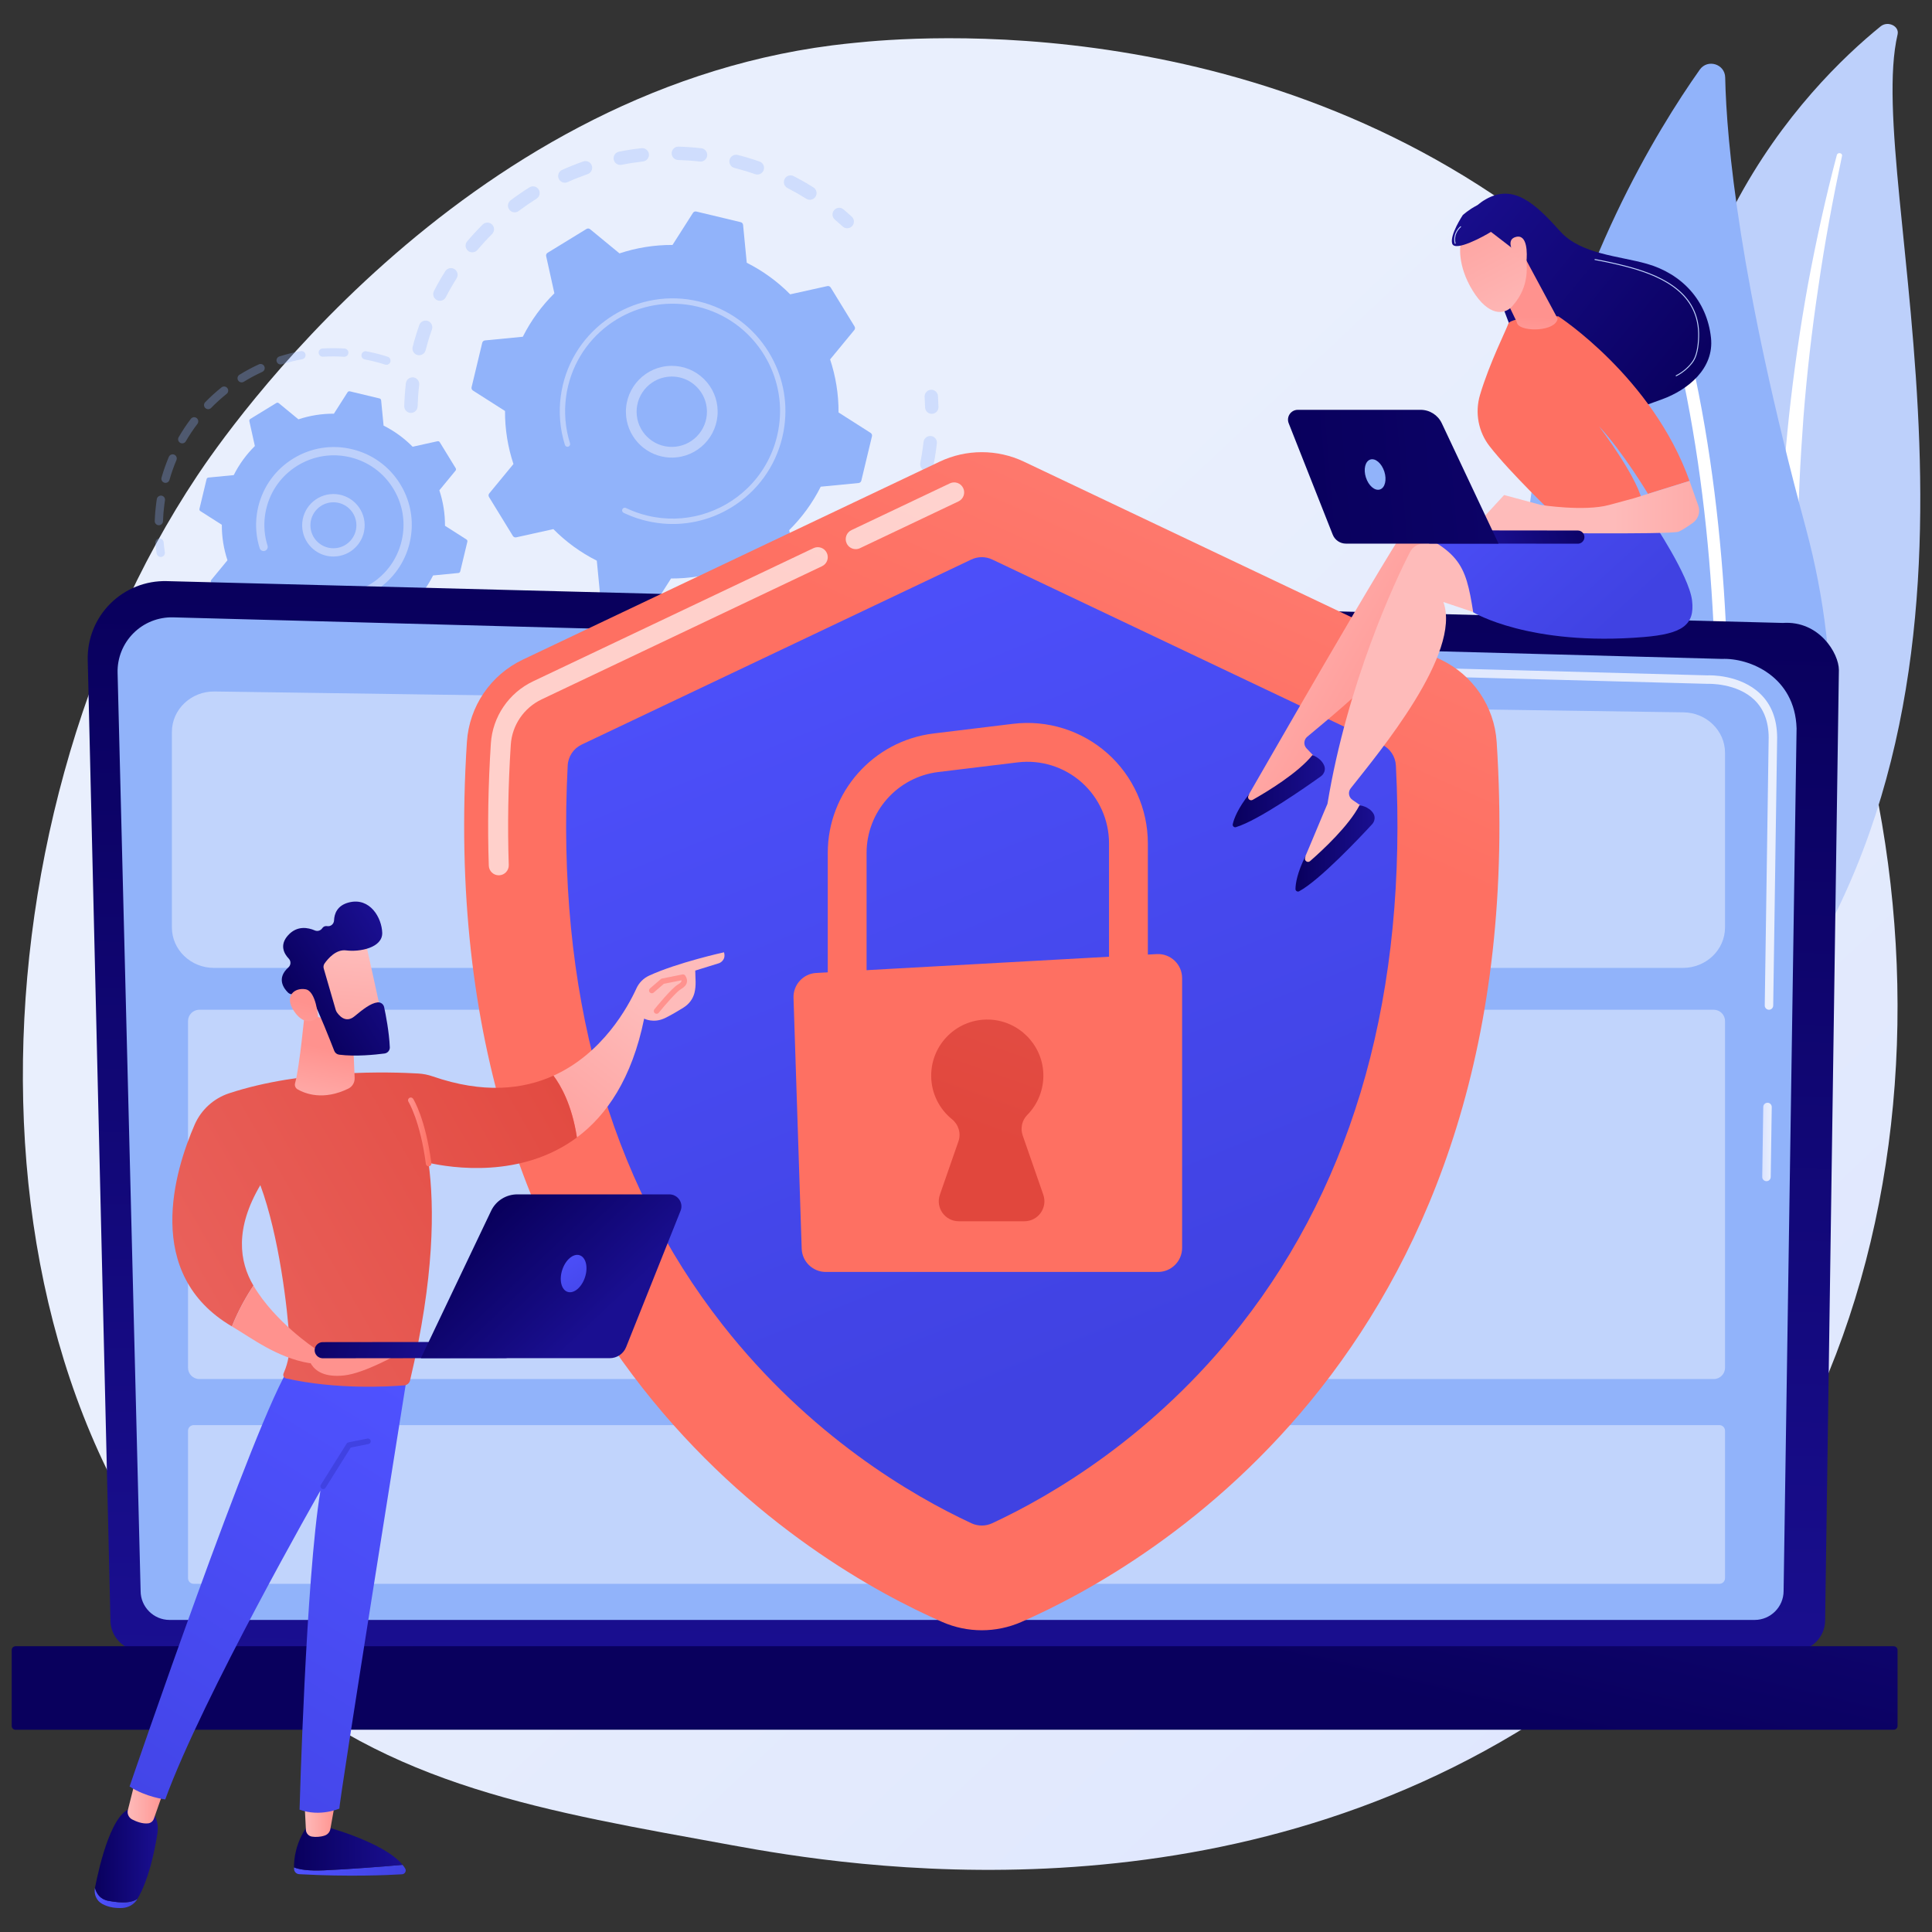 <svg xmlns="http://www.w3.org/2000/svg" xmlns:xlink="http://www.w3.org/1999/xlink" id="Layer_1" data-name="Layer 1" viewBox="0 0 3710 3710"><rect x="0" y="0" width="3710" height="3710" fill="#333333" stroke="none"/><defs><style> .cls-1 { fill: url(#linear-gradient-15); } .cls-2 { fill: url(#linear-gradient-13); } .cls-3 { fill: url(#linear-gradient-28); } .cls-4 { fill: url(#linear-gradient-42); } .cls-5 { fill: url(#linear-gradient-2); } .cls-6 { fill: url(#linear-gradient-43); } .cls-7 { fill: url(#linear-gradient-25); } .cls-8 { fill: url(#linear-gradient-10); } .cls-9 { fill: url(#linear-gradient-12); } .cls-10 { fill: url(#linear-gradient-40); } .cls-11 { fill: url(#linear-gradient-27); } .cls-12 { fill: url(#linear-gradient-37); } .cls-13, .cls-14, .cls-15 { fill: #fff; } .cls-16 { fill: url(#linear-gradient-39); } .cls-17 { fill: url(#linear-gradient-26); } .cls-18 { fill: url(#linear-gradient-4); } .cls-19 { fill: url(#linear-gradient-35); } .cls-20 { fill: url(#linear-gradient-30); } .cls-21 { fill: url(#linear-gradient-44); } .cls-22 { fill: url(#linear-gradient-3); } .cls-23 { fill: url(#linear-gradient-34); } .cls-24 { fill: url(#linear-gradient-5); } .cls-25 { fill: url(#linear-gradient-38); } .cls-26 { fill: url(#linear-gradient-22); } .cls-27 { fill: url(#linear-gradient-24); } .cls-28 { fill: url(#linear-gradient-33); } .cls-29 { fill: url(#linear-gradient-8); } .cls-30 { fill: url(#linear-gradient-14); } .cls-31 { fill: url(#linear-gradient-29); } .cls-32 { fill: url(#linear-gradient-20); } .cls-33 { fill: url(#linear-gradient-17); } .cls-34 { fill: url(#linear-gradient-7); } .cls-35 { fill: url(#linear-gradient-9); } .cls-36 { opacity: .3; } .cls-37 { fill: url(#linear-gradient-11); } .cls-38 { fill: url(#linear-gradient-19); } .cls-14 { opacity: .44; } .cls-14, .cls-15 { isolation: isolate; } .cls-39 { fill: url(#linear-gradient-6); } .cls-40 { fill: #91b3fa; } .cls-41 { fill: url(#linear-gradient-36); } .cls-42 { fill: url(#linear-gradient-21); } .cls-43 { fill: url(#linear-gradient-45); } .cls-15 { opacity: .67; } .cls-44 { fill: url(#linear-gradient-32); } .cls-45 { fill: url(#linear-gradient-41); } .cls-46 { fill: url(#linear-gradient-16); } .cls-47 { fill: #bdd0fb; } .cls-48 { fill: url(#linear-gradient); } .cls-49 { fill: url(#linear-gradient-23); } .cls-50 { fill: url(#linear-gradient-31); } .cls-51 { fill: url(#linear-gradient-18); } </style><linearGradient id="linear-gradient" x1="3954.18" y1="-473.36" x2="1438.41" y2="2204.71" gradientTransform="translate(0 3710) scale(1 -1)" gradientUnits="userSpaceOnUse"><stop offset="0" stop-color="#dae3fe"></stop><stop offset="1" stop-color="#e9effd"></stop></linearGradient><linearGradient id="linear-gradient-2" x1="1858.51" y1="2535.55" x2="1813.73" y2="466.85" gradientTransform="translate(0 3710) scale(1 -1)" gradientUnits="userSpaceOnUse"><stop offset="0" stop-color="#09005d"></stop><stop offset="1" stop-color="#1a0f91"></stop></linearGradient><linearGradient id="linear-gradient-3" x1="3383.99" y1="1517.09" x2="3402.24" y2="1517.09" gradientTransform="translate(0 3710) scale(1 -1)" gradientUnits="userSpaceOnUse"><stop offset="0" stop-color="#dae3fe"></stop><stop offset="1" stop-color="#e9effd"></stop></linearGradient><linearGradient id="linear-gradient-4" x1="2320.31" y1="2104.8" x2="3412.66" y2="2104.8" gradientTransform="translate(0 3710) scale(1 -1)" gradientUnits="userSpaceOnUse"><stop offset="0" stop-color="#dae3fe"></stop><stop offset="1" stop-color="#e9effd"></stop></linearGradient><linearGradient id="linear-gradient-5" x1="1876.53" y1="648.51" x2="2147.2" y2="1771.8" gradientTransform="translate(0 3710) scale(1 -1)" gradientUnits="userSpaceOnUse"><stop offset="0" stop-color="#09005d"></stop><stop offset="1" stop-color="#1a0f91"></stop></linearGradient><linearGradient id="linear-gradient-6" x1="2708.01" y1="3840.25" x2="2042.56" y2="2352.78" gradientTransform="translate(0 3710) scale(1 -1)" gradientUnits="userSpaceOnUse"><stop offset="0" stop-color="#ff928e"></stop><stop offset="1" stop-color="#fe7062"></stop></linearGradient><linearGradient id="linear-gradient-7" x1="1536.33" y1="2860.96" x2="2236.52" y2="1142.31" gradientTransform="translate(0 3710) scale(1 -1)" gradientUnits="userSpaceOnUse"><stop offset="0" stop-color="#4f52ff"></stop><stop offset="1" stop-color="#4042e2"></stop></linearGradient><linearGradient id="linear-gradient-8" x1="2506.59" y1="4457.51" x2="2356.56" y2="3844.34" gradientTransform="translate(0 3710) scale(1 -1)" gradientUnits="userSpaceOnUse"><stop offset="0" stop-color="#ff928e"></stop><stop offset="1" stop-color="#fe7062"></stop></linearGradient><linearGradient id="linear-gradient-9" x1="2601.48" y1="4434.29" x2="2451.45" y2="3821.13" gradientTransform="translate(0 3710) scale(1 -1)" gradientUnits="userSpaceOnUse"><stop offset="0" stop-color="#ff928e"></stop><stop offset="1" stop-color="#fe7062"></stop></linearGradient><linearGradient id="linear-gradient-10" x1="1895.16" y1="1525.02" x2="2299.59" y2="2666.55" gradientTransform="translate(0 3710) scale(1 -1)" gradientUnits="userSpaceOnUse"><stop offset="0" stop-color="#e1473d"></stop><stop offset="1" stop-color="#e9605a"></stop></linearGradient><linearGradient id="linear-gradient-11" x1="20794.49" y1="2592.09" x2="20356.7" y2="2342.21" gradientTransform="translate(23126.28 3710) rotate(-180)" gradientUnits="userSpaceOnUse"><stop offset="0" stop-color="#febbba"></stop><stop offset="1" stop-color="#ff928e"></stop></linearGradient><linearGradient id="linear-gradient-12" x1="2367.15" y1="2190.69" x2="2544.08" y2="2190.69" gradientTransform="translate(0 3710) scale(1 -1)" gradientUnits="userSpaceOnUse"><stop offset="0" stop-color="#09005d"></stop><stop offset="1" stop-color="#1a0f91"></stop></linearGradient><linearGradient id="linear-gradient-13" x1="20752.13" y1="2529.77" x2="22250.01" y2="3467.46" gradientTransform="translate(23126.28 3710) rotate(-180)" gradientUnits="userSpaceOnUse"><stop offset="0" stop-color="#febbba"></stop><stop offset="1" stop-color="#ff928e"></stop></linearGradient><linearGradient id="linear-gradient-14" x1="2487.69" y1="2080.84" x2="2639.66" y2="2080.84" gradientTransform="translate(0 3710) scale(1 -1)" gradientUnits="userSpaceOnUse"><stop offset="0" stop-color="#09005d"></stop><stop offset="1" stop-color="#1a0f91"></stop></linearGradient><linearGradient id="linear-gradient-15" x1="12552.72" y1="2905.84" x2="12192.66" y2="2511.25" gradientTransform="translate(15294.58 3710) rotate(-180)" gradientUnits="userSpaceOnUse"><stop offset="0" stop-color="#4f52ff"></stop><stop offset="1" stop-color="#4042e2"></stop></linearGradient><linearGradient id="linear-gradient-16" x1="2701.94" y1="2924.57" x2="2199.66" y2="3335.52" gradientTransform="translate(548.71 3710) scale(1 -1)" gradientUnits="userSpaceOnUse"><stop offset="0" stop-color="#09005d"></stop><stop offset="1" stop-color="#1a0f91"></stop></linearGradient><linearGradient id="linear-gradient-17" x1="3726.55" y1="3488.57" x2="3361.26" y2="3181.98" gradientTransform="translate(0 3710) scale(1 -1)" gradientUnits="userSpaceOnUse"><stop offset="0" stop-color="#ff928e"></stop><stop offset="1" stop-color="#fe7062"></stop></linearGradient><linearGradient id="linear-gradient-18" x1="-9001.26" y1="2736.12" x2="-8565.17" y2="2736.12" gradientTransform="translate(12099.82 3710) scale(1 -1)" gradientUnits="userSpaceOnUse"><stop offset="0" stop-color="#febbba"></stop><stop offset="1" stop-color="#ff928e"></stop></linearGradient><linearGradient id="linear-gradient-19" x1="-10766.71" y1="3919.79" x2="-10745.39" y2="4075.74" gradientTransform="translate(13940.83 3903.07) rotate(-4.11) scale(1 -1)" gradientUnits="userSpaceOnUse"><stop offset="0" stop-color="#febbba"></stop><stop offset="1" stop-color="#ff928e"></stop></linearGradient><linearGradient id="linear-gradient-20" x1="-7042.1" y1="8558.62" x2="-6841.37" y2="8915.84" gradientTransform="translate(13950.75 -596.74) rotate(-56.92) scale(1 -1)" gradientUnits="userSpaceOnUse"><stop offset="0" stop-color="#febbba"></stop><stop offset="1" stop-color="#ff928e"></stop></linearGradient><linearGradient id="linear-gradient-21" x1="2710.45" y1="2934.97" x2="2208.17" y2="3345.92" gradientTransform="translate(548.71 3710) scale(1 -1)" gradientUnits="userSpaceOnUse"><stop offset="0" stop-color="#09005d"></stop><stop offset="1" stop-color="#1a0f91"></stop></linearGradient><linearGradient id="linear-gradient-22" x1="-6994.77" y1="8527.55" x2="-6794.05" y2="8884.77" gradientTransform="translate(13950.75 -596.74) rotate(-56.92) scale(1 -1)" gradientUnits="userSpaceOnUse"><stop offset="0" stop-color="#febbba"></stop><stop offset="1" stop-color="#ff928e"></stop></linearGradient><linearGradient id="linear-gradient-23" x1="-8952.63" y1="3194.31" x2="-9180.76" y2="3131.78" gradientTransform="translate(12178.24 3717.05) rotate(-2.83) scale(1 -1)" gradientUnits="userSpaceOnUse"><stop offset="0" stop-color="#09005d"></stop><stop offset="1" stop-color="#1a0f91"></stop></linearGradient><linearGradient id="linear-gradient-24" x1="1937.75" y1="2777.88" x2="3989.58" y2="2950.51" gradientTransform="translate(548.71 3710) scale(1 -1)" gradientUnits="userSpaceOnUse"><stop offset="0" stop-color="#09005d"></stop><stop offset="1" stop-color="#1a0f91"></stop></linearGradient><linearGradient id="linear-gradient-25" x1="-4523.6" y1="118.58" x2="-4309.1" y2="118.58" gradientTransform="translate(5088.22 3710) scale(1 -1)" gradientUnits="userSpaceOnUse"><stop offset="0" stop-color="#4f52ff"></stop><stop offset="1" stop-color="#4042e2"></stop></linearGradient><linearGradient id="linear-gradient-26" x1="-4523.61" y1="160.62" x2="-4315.16" y2="160.62" gradientTransform="translate(5088.22 3710) scale(1 -1)" gradientUnits="userSpaceOnUse"><stop offset="0" stop-color="#09005d"></stop><stop offset="1" stop-color="#1a0f91"></stop></linearGradient><linearGradient id="linear-gradient-27" x1="-4503.8" y1="219.31" x2="-4443.37" y2="219.31" gradientTransform="translate(5088.22 3710) scale(1 -1)" gradientUnits="userSpaceOnUse"><stop offset="0" stop-color="#febbba"></stop><stop offset="1" stop-color="#ff928e"></stop></linearGradient><linearGradient id="linear-gradient-28" x1="-4906.45" y1="65.39" x2="-4824.25" y2="65.39" gradientTransform="translate(5088.22 3710) scale(1 -1)" gradientUnits="userSpaceOnUse"><stop offset="0" stop-color="#4f52ff"></stop><stop offset="1" stop-color="#4042e2"></stop></linearGradient><linearGradient id="linear-gradient-29" x1="-4905.85" y1="147.19" x2="-4785.2" y2="147.19" gradientTransform="translate(5088.22 3710) scale(1 -1)" gradientUnits="userSpaceOnUse"><stop offset="0" stop-color="#09005d"></stop><stop offset="1" stop-color="#1a0f91"></stop></linearGradient><linearGradient id="linear-gradient-30" x1="-4843.13" y1="250.81" x2="-4770.93" y2="250.81" gradientTransform="translate(5088.22 3710) scale(1 -1)" gradientUnits="userSpaceOnUse"><stop offset="0" stop-color="#febbba"></stop><stop offset="1" stop-color="#ff928e"></stop></linearGradient><linearGradient id="linear-gradient-31" x1="-4259.08" y1="1030.02" x2="-4875.57" y2="20.16" gradientTransform="translate(5088.22 3710) scale(1 -1)" gradientUnits="userSpaceOnUse"><stop offset="0" stop-color="#4f52ff"></stop><stop offset="1" stop-color="#4042e2"></stop></linearGradient><linearGradient id="linear-gradient-32" x1="1231.67" y1="1555.63" x2="846.81" y2="1118.58" gradientTransform="translate(0 3710) scale(1 -1)" gradientUnits="userSpaceOnUse"><stop offset="0" stop-color="#4f52ff"></stop><stop offset="1" stop-color="#4042e2"></stop></linearGradient><linearGradient id="linear-gradient-33" x1="-3849.96" y1="1771.78" x2="-4135.94" y2="1399.72" gradientTransform="translate(5088.22 3710) scale(1 -1)" gradientUnits="userSpaceOnUse"><stop offset="0" stop-color="#febbba"></stop><stop offset="1" stop-color="#ff928e"></stop></linearGradient><linearGradient id="linear-gradient-34" x1="1216.23" y1="1680.07" x2="398.64" y2="1210.39" gradientTransform="translate(0 3710) scale(1 -1)" gradientUnits="userSpaceOnUse"><stop offset="0" stop-color="#e1473d"></stop><stop offset="1" stop-color="#e9605a"></stop></linearGradient><linearGradient id="linear-gradient-35" x1="783.56" y1="1536.4" x2="828.47" y2="1536.4" gradientTransform="translate(0 3710) scale(1 -1)" gradientUnits="userSpaceOnUse"><stop offset="0" stop-color="#ff928e"></stop><stop offset="1" stop-color="#fe7062"></stop></linearGradient><linearGradient id="linear-gradient-36" x1="-4487.4" y1="1531.31" x2="-4456.12" y2="1695.57" gradientTransform="translate(5088.22 3710) scale(1 -1)" gradientUnits="userSpaceOnUse"><stop offset="0" stop-color="#febbba"></stop><stop offset="1" stop-color="#ff928e"></stop></linearGradient><linearGradient id="linear-gradient-37" x1="1909.63" y1="2578.69" x2="1509.53" y2="2091.62" gradientTransform="translate(0 3710) scale(1 -1)" gradientUnits="userSpaceOnUse"><stop offset="0" stop-color="#febbba"></stop><stop offset="1" stop-color="#ff928e"></stop></linearGradient><linearGradient id="linear-gradient-38" x1="-4354.11" y1="1353.11" x2="-4456.54" y2="1199.46" gradientTransform="translate(5088.22 3710) scale(1 -1)" gradientUnits="userSpaceOnUse"><stop offset="0" stop-color="#febbba"></stop><stop offset="1" stop-color="#ff928e"></stop></linearGradient><linearGradient id="linear-gradient-39" x1="3716.57" y1="1328.29" x2="3616.2" y2="1177.73" gradientTransform="translate(4246.33 3710) rotate(-180)" gradientUnits="userSpaceOnUse"><stop offset="0" stop-color="#febbba"></stop><stop offset="1" stop-color="#ff928e"></stop></linearGradient><linearGradient id="linear-gradient-40" x1="4710.97" y1="970.13" x2="4428.71" y2="892.77" gradientTransform="translate(5217.06 3717.05) rotate(-177.17)" gradientUnits="userSpaceOnUse"><stop offset="0" stop-color="#09005d"></stop><stop offset="1" stop-color="#1a0f91"></stop></linearGradient><linearGradient id="linear-gradient-41" x1="4353.04" y1="1374.75" x2="4153.94" y2="1164.32" gradientTransform="translate(5295.48 3710) rotate(-180)" gradientUnits="userSpaceOnUse"><stop offset="0" stop-color="#09005d"></stop><stop offset="1" stop-color="#1a0f91"></stop></linearGradient><linearGradient id="linear-gradient-42" x1="4232.31" y1="1322.16" x2="4142.31" y2="1186.63" gradientTransform="translate(5295.48 3710) rotate(-180)" gradientUnits="userSpaceOnUse"><stop offset="0" stop-color="#4f52ff"></stop><stop offset="1" stop-color="#4042e2"></stop></linearGradient><linearGradient id="linear-gradient-43" x1="2613.7" y1="2160.97" x2="2425.2" y2="1911.6" gradientTransform="translate(-404.82 5039.86) rotate(-31.95) scale(1 -1)" gradientUnits="userSpaceOnUse"><stop offset="0" stop-color="#febbba"></stop><stop offset="1" stop-color="#ff928e"></stop></linearGradient><linearGradient id="linear-gradient-44" x1="2469.74" y1="2100.82" x2="2694.91" y2="2100.82" gradientTransform="translate(-404.82 5039.86) rotate(-31.95) scale(1 -1)" gradientUnits="userSpaceOnUse"><stop offset="0" stop-color="#09005d"></stop><stop offset="1" stop-color="#1a0f91"></stop></linearGradient><linearGradient id="linear-gradient-45" x1="2337.62" y1="1963.49" x2="2488.81" y2="2118.61" gradientTransform="translate(-404.82 5039.86) rotate(-31.95) scale(1 -1)" gradientUnits="userSpaceOnUse"><stop offset="0" stop-color="#febbba"></stop><stop offset="1" stop-color="#ff928e"></stop></linearGradient></defs><g id="Illustration"><g><path class="cls-48" d="M3210.72,3098.38c-93.7,94.98-177.55,150.81-241.74,192.95-626.06,411.06-1341.71,292.58-1562.97,252.09-356.98-65.33-658.32-111.42-917.22-341.43C-99.51,2679.33-70.9,1589.03,378.64,913.64c53.3-80.08,502.16-734.34,1219.36-826.53,17.54-2.25,30.63-3.54,42.09-4.73,110.95-11.55,798.48-72.52,1359.09,389.34,80.25,66.11,209.39,185.36,329.15,367.23,437.89,665.01,439.28,1694.97-117.61,2259.43Z"></path><g><path class="cls-47" d="M3643.92,66.11c3.76-16.03-18.78-26.68-32.58-15.48-140.18,113.67-476.98,454.06-393.04,1048.91,105.31,746.33-74.73,1018.66-298.84,1184.78,0,0,307.78-78.12,501.42-354.45,475.43-678.47,156.11-1578.81,223.05-1863.75Z"></path><path class="cls-13" d="M3537.25,299.22c-17.54,83.08-33.17,166.42-45.24,250.14-12.59,83.64-22.23,167.58-28.83,251.65-6.23,84.09-10.62,168.27-10.87,252.48-.69,84.21,2.81,168.35,6.67,252.81,3.31,84.44,7.2,169.48,1.02,255.13-6.08,85.47-24.07,171.69-59.77,252.52-8.93,20.14-18.31,40.23-28.97,59.63-10.25,19.58-21.51,38.78-33.16,57.79-23.52,37.94-50.01,74.59-79.52,109.38-59.23,69.46-130.67,131.08-209.37,183.23-8.28,5.49-20.15,4.14-26.51-3.01-6.24-7.02-4.85-17.03,3.05-22.59l.06-.04c18.72-13.15,37.25-26.47,55.03-40.46,9.02-6.87,17.67-14.08,26.47-21.14,8.48-7.34,17.29-14.4,25.5-21.96,33.42-29.74,64.38-61.48,92.46-95.03,56.5-66.79,101.72-141.23,135.99-218.39,16.63-38.76,29.93-78.51,39.64-119.01,9.67-40.51,15.76-81.72,19.12-123.26,6.74-83.13,3.7-167.33,1.09-251.79-2.48-84.47-4.3-169.38-2.07-254.21.98-42.41,2.85-84.81,5.59-127.15,1.23-21.18,2.93-42.33,4.6-63.48,1.9-21.14,3.93-42.27,6.16-63.37,9.1-84.42,21.18-168.57,36.32-252.26,15.6-83.63,33.77-166.88,55.63-249.38.63-2.36,3.34-3.83,6.07-3.29,2.65.52,4.34,2.77,3.86,5.06Z"></path></g><g><path class="cls-40" d="M3206.18,2116.93c16.08,25.85,53.34,26.88,71.14,2.19,98.25-136.26,341.18-546.63,190.04-1106.5-127.63-472.78-151.91-741.27-154.49-863.92-.55-25.93-33.88-36.1-48.85-14.91-165.1,233.78-640.5,1046.39-57.85,1983.14Z"></path><path class="cls-13" d="M3246.55,2108.61c.7.28,1.44.49,2.21.63,6.45,1.2,12.66-3.06,13.86-9.51,1.36-7.32,134.48-739.22-13.29-1404.61-1.42-6.4-7.77-10.45-14.18-9.03-6.41,1.43-10.45,7.77-9.03,14.18,146.7,660.54,14.48,1387.83,13.13,1395.1-1.06,5.68,2.12,11.18,7.3,13.23Z"></path></g><g><g><g class="cls-36"><path class="cls-40" d="M787.36,792.79c-6.43-.87-11.3-6.48-11.1-13.11.44-14.5,1.51-29.2,3.19-43.69.82-7.05,7.19-12.1,14.24-11.28.08.01.17.02.25.03,6.92.94,11.84,7.24,11.03,14.2-1.6,13.76-2.61,27.73-3.03,41.5-.21,7.09-6.13,12.67-13.23,12.45-.46-.01-.91-.05-1.35-.11ZM803.18,682.01c-.5-.07-1-.16-1.5-.29-6.87-1.77-11-8.77-9.24-15.64,3.64-14.11,7.91-28.2,12.71-41.89,2.35-6.7,9.64-10.21,16.37-7.88,6.69,2.35,10.22,9.68,7.87,16.37-4.56,13.01-8.62,26.4-12.07,39.81-1.64,6.37-7.78,10.39-14.15,9.52ZM842.99,577.47c-1.42-.19-2.83-.63-4.17-1.32-6.3-3.26-8.77-11-5.52-17.31,6.67-12.92,13.99-25.71,21.75-38.02,3.79-6,11.72-7.79,17.72-4.01,6,3.78,7.8,11.72,4.01,17.72-7.37,11.69-14.32,23.83-20.65,36.1-2.56,4.96-7.91,7.55-13.14,6.84ZM905.2,484.44c-2.34-.32-4.62-1.28-6.56-2.92-5.42-4.58-6.09-12.69-1.51-18.1,9.4-11.11,19.39-21.94,29.7-32.2,5.03-5,13.16-4.98,18.17.04,5,5.03,4.98,13.16-.04,18.17-9.79,9.74-19.28,20.03-28.21,30.59-2.94,3.47-7.34,5-11.54,4.43ZM986.59,407.62c-3.28-.44-6.4-2.15-8.54-5.01-4.27-5.67-3.13-13.72,2.54-17.98,11.6-8.72,23.74-17.08,36.08-24.82,6.01-3.78,13.94-1.96,17.71,4.05,3.77,6.01,1.96,13.94-4.05,17.71-11.73,7.36-23.26,15.29-34.29,23.58-2.81,2.12-6.21,2.9-9.44,2.47ZM1082.94,350.72c-4.25-.58-8.12-3.27-10.01-7.47-2.9-6.47-.01-14.07,6.46-16.98,13.26-5.95,26.95-11.41,40.68-16.22,6.7-2.35,14.02,1.18,16.37,7.88,2.35,6.69-1.18,14.02-7.88,16.37-13.04,4.57-26.05,9.75-38.65,15.41-2.27,1.02-4.67,1.32-6.97,1.01ZM1553.47,383.5c-1.76-.24-3.5-.85-5.1-1.86-11.68-7.34-23.85-14.27-36.15-20.6-6.31-3.24-8.79-10.99-5.55-17.29,3.24-6.31,10.98-8.8,17.29-5.55,12.96,6.66,25.77,13.96,38.08,21.69,6.01,3.78,7.82,11.7,4.04,17.71-2.77,4.41-7.77,6.55-12.61,5.9ZM1189.43,316.61c-5.28-.71-9.77-4.69-10.87-10.21-1.39-6.96,3.12-13.72,10.07-15.12,14.26-2.86,28.81-5.13,43.26-6.75,7.05-.76,13.41,4.28,14.2,11.33.79,7.05-4.28,13.41-11.34,14.2-13.72,1.54-27.54,3.69-41.08,6.4-1.44.29-2.87.33-4.24.14ZM1452.61,335.04c-.84-.11-1.68-.31-2.51-.6-13.04-4.54-26.45-8.58-39.85-12.01-6.87-1.76-11.02-8.76-9.26-15.63,1.76-6.87,8.76-11.05,15.63-9.26,14.1,3.61,28.22,7.86,41.94,12.63,6.7,2.33,10.24,9.66,7.91,16.36-2.04,5.87-7.91,9.31-13.84,8.51ZM1300.87,307.14c-6.42-.87-11.29-6.46-11.1-13.09.2-7.09,6.11-12.68,13.2-12.48,14.52.41,29.22,1.45,43.68,3.1.09,0,.18.02.27.03,6.91.93,11.83,7.23,11.04,14.18-.8,7.05-7.17,12.11-14.22,11.31-13.74-1.57-27.7-2.55-41.49-2.94-.46-.01-.92-.05-1.38-.11Z"></path><path class="cls-40" d="M1625.18,438.2c-2.51-.34-4.94-1.42-6.95-3.26-4.88-4.48-9.94-8.92-15.03-13.23-5.42-4.58-6.1-12.68-1.52-18.1,4.58-5.42,12.69-6.11,18.1-1.52,5.36,4.52,10.67,9.2,15.81,13.91,5.23,4.79,5.58,12.92.79,18.15-2.96,3.22-7.17,4.59-11.2,4.05Z"></path></g><g class="cls-36"><path class="cls-40" d="M1787.55,794.56c-6.14-.83-10.95-6.02-11.11-12.41-.16-6.62-.46-13.35-.9-19.99-.47-7.08,4.9-13.2,11.97-13.66,7.11-.47,13.2,4.9,13.66,11.97.46,7,.78,14.08.95,21.05.17,7.09-5.44,12.98-12.53,13.16-.7.02-1.38-.03-2.05-.12Z"></path><path class="cls-40" d="M1220.89,1302.98c-5.86-.79-11.72-1.69-17.6-2.68-6.99-1.19-11.7-7.82-10.51-14.81,1.19-6.99,7.86-11.72,14.81-10.52,13.55,2.3,27.17,4.04,40.63,5.2,7.07.62,12.31,6.82,11.7,13.89-.61,7.07-6.83,12.31-13.89,11.71-8.33-.71-16.78-1.65-25.14-2.78ZM1137.37,1284.41c-.71-.1-1.43-.25-2.14-.48-13.67-4.28-27.32-9.2-40.56-14.6-6.57-2.68-9.72-10.18-7.04-16.74,2.68-6.57,10.2-9.73,16.75-7.04,12.57,5.13,25.53,9.8,38.53,13.87,6.77,2.12,10.54,9.33,8.41,16.09-1.9,6.06-7.88,9.71-13.96,8.89ZM1313.61,1306.84c-6-.81-10.77-5.8-11.09-12.06-.37-7.09,5.08-13.12,12.17-13.49,13.55-.7,27.26-1.99,40.74-3.84,7.03-.95,13.51,3.95,14.47,10.98.96,7.03-3.95,13.51-10.98,14.47-14.2,1.95-28.64,3.31-42.91,4.04-.81.04-1.62,0-2.4-.1ZM1036.53,1240.09c-1.62-.22-3.21-.75-4.71-1.62-12.39-7.18-24.62-14.98-36.35-23.17-5.81-4.06-7.24-12.07-3.17-17.88,4.06-5.82,12.07-7.24,17.88-3.18,11.14,7.78,22.75,15.18,34.52,22,6.14,3.55,8.23,11.42,4.67,17.55-2.69,4.64-7.84,6.97-12.84,6.29ZM1422.21,1289.02c-4.92-.67-9.22-4.17-10.65-9.26-1.92-6.83,2.07-13.92,8.9-15.84,13.06-3.66,26.15-7.94,38.9-12.7,6.65-2.48,14.05.89,16.53,7.54,2.48,6.64-.89,14.04-7.54,16.52-13.42,5.02-27.2,9.52-40.95,13.38-1.74.49-3.5.59-5.19.37ZM1524.27,1247.8c-3.93-.53-7.57-2.88-9.6-6.64-3.36-6.25-1.03-14.04,5.22-17.4,11.98-6.45,23.83-13.48,35.21-20.89,5.94-3.88,13.9-2.2,17.77,3.75,3.87,5.95,2.19,13.9-3.75,17.78-11.98,7.8-24.45,15.2-37.05,21.98-2.48,1.34-5.21,1.77-7.8,1.42ZM1614.92,1185.32c-2.99-.41-5.85-1.86-7.99-4.33-4.64-5.36-4.06-13.48,1.31-18.12,10.3-8.91,20.33-18.35,29.82-28.06,4.96-5.07,13.08-5.17,18.16-.21,5.07,4.96,5.17,13.09.21,18.16-9.99,10.22-20.55,20.16-31.38,29.53-2.9,2.51-6.6,3.49-10.13,3.01ZM1689.78,1104.56c-2.07-.28-4.11-1.07-5.91-2.4-5.7-4.22-6.9-12.26-2.68-17.96,8.1-10.94,15.82-22.35,22.94-33.91,3.72-6.04,11.64-7.91,17.67-4.2,6.04,3.72,7.92,11.64,4.19,17.68-7.51,12.18-15.64,24.19-24.16,35.71-2.89,3.9-7.57,5.69-12.06,5.09ZM1745.1,1009.29c-1.17-.16-2.33-.48-3.46-.98-6.49-2.86-9.44-10.44-6.58-16.93,5.47-12.42,10.48-25.24,14.9-38.11,2.3-6.71,9.63-10.27,16.32-7.98,6.71,2.3,10.28,9.61,7.98,16.32-4.65,13.55-9.92,27.05-15.69,40.12-2.36,5.36-7.94,8.31-13.47,7.56ZM1778.12,904.28c-.26-.03-.52-.08-.79-.13-6.96-1.38-11.48-8.14-10.11-15.09,1.94-9.82,3.61-19.82,4.95-29.72.48-3.58.93-7.17,1.33-10.75.8-7.05,7.16-12.12,14.21-11.32,7.15.67,12.11,7.16,11.32,14.2-.43,3.76-.89,7.53-1.4,11.3-1.41,10.42-3.16,20.94-5.21,31.27-1.32,6.7-7.63,11.14-14.31,10.23Z"></path><path class="cls-40" d="M947.71,1174.44c-2.53-.34-4.98-1.44-7-3.3-5.1-4.72-10.2-9.65-15.15-14.63-5-5.03-4.98-13.16.05-18.16,5.03-5,13.16-4.98,18.16.05,4.71,4.73,9.55,9.41,14.39,13.9,5.2,4.82,5.52,12.94.7,18.15-2.96,3.19-7.15,4.54-11.15,4Z"></path></g><g><path class="cls-40" d="M984.86,1029.13c1.34,2.18,3.92,3.28,6.42,2.72l71.34-15.8c24,24.26,52.04,44.86,83.42,60.62l7.05,72.68c.25,2.55,2.08,4.66,4.57,5.26l85.23,20.44c2.49.6,5.09-.45,6.46-2.61l39.25-61.58c35.12.19,69.45-5.46,101.84-16.19l56.41,46.44c1.98,1.63,4.77,1.82,6.95.48l74.72-45.81c2.18-1.34,3.28-3.92,2.72-6.42l-15.8-71.34c24.26-24,44.86-52.04,60.62-83.42l72.68-7.05c2.55-.25,4.66-2.08,5.26-4.57l20.44-85.23c.6-2.49-.45-5.09-2.61-6.46l-61.58-39.25c.19-35.12-5.46-69.45-16.19-101.84l46.44-56.41c1.63-1.98,1.82-4.77.48-6.95l-45.81-74.72c-1.34-2.18-3.92-3.28-6.42-2.72l-71.34,15.8c-24-24.26-52.04-44.86-83.42-60.62l-7.05-72.68c-.25-2.55-2.08-4.66-4.57-5.26l-85.23-20.44c-2.49-.6-5.09.45-6.46,2.61l-39.25,61.58c-35.12-.19-69.45,5.46-101.84,16.19l-56.41-46.44c-1.98-1.63-4.77-1.82-6.95-.48l-74.72,45.81c-2.18,1.34-3.28,3.92-2.72,6.42l15.8,71.34c-24.26,24-44.86,52.04-60.62,83.42l-72.68,7.05c-2.55.25-4.66,2.08-5.26,4.58l-20.44,85.22c-.6,2.49.45,5.09,2.61,6.46l61.58,39.25c-.19,35.11,5.46,69.45,16.19,101.84l-46.44,56.41c-1.63,1.98-1.82,4.77-.48,6.95l45.81,74.72Z"></path><path class="cls-47" d="M1278.15,877.93c-42.56-5.76-75.7-42.06-76.22-86.25-.58-48.58,38.47-88.56,87.04-89.14,23.53-.28,45.76,8.62,62.59,25.06,16.84,16.44,26.26,38.45,26.54,61.98.58,48.58-38.47,88.56-87.04,89.14-4.38.05-8.69-.22-12.91-.79ZM1299.21,723.7c-3.29-.44-6.62-.65-10-.61-37.24.44-67.18,31.1-66.74,68.34.44,37.24,31.09,67.2,68.34,66.74,37.24-.44,67.18-31.1,66.74-68.34-.22-18.04-7.44-34.92-20.35-47.53-10.49-10.24-23.72-16.67-37.99-18.6Z"></path><path class="cls-47" d="M1262.88,1004.27c-7.31-.99-14.61-2.35-21.88-4.09h0c-2.29-.55-4.57-1.13-6.84-1.76-11.19-3.07-22.12-7.02-32.62-11.8-.14-.06-.29-.13-.43-.19-.41-.19-.81-.37-1.22-.56-.79-.37-1.57-.74-2.36-1.11-2.06-.99-3.16-3.17-2.87-5.31.07-.52.22-1.04.46-1.54,1.23-2.56,4.3-3.63,6.85-2.4,13.16,6.32,27.09,11.27,41.41,14.69,71.1,17.07,142.59-5.1,191.65-52.48,27.29-26.35,47.64-60.5,57.12-100.05,1.66-6.93,2.97-13.9,3.91-20.87,6.34-46.92-3.57-94.2-28.65-135.1-28.81-46.99-74.19-79.95-127.78-92.8-110.69-26.54-222.24,41.89-248.78,152.53-1.64,6.82-2.92,13.7-3.85,20.61-4.04,29.93-1.49,60.41,7.58,89.24.23.74.29,1.5.19,2.23-.26,1.91-1.59,3.6-3.55,4.21-2.71.84-5.59-.65-6.44-3.36-9.52-30.27-12.2-62.28-7.96-93.7.98-7.25,2.33-14.47,4.04-21.63,27.86-116.16,145.05-187.97,261.16-160.13,56.27,13.49,103.91,48.09,134.15,97.42,26.33,42.94,36.73,92.57,30.08,141.83-.99,7.32-2.36,14.63-4.1,21.91-13.5,56.27-48.09,103.91-97.42,134.15-42.96,26.33-92.6,36.72-141.87,30.06Z"></path></g></g><g><g class="cls-36"><path class="cls-40" d="M307.61,1069.48c-3.4-.46-6.23-3.1-6.78-6.67-1.01-6.66-1.84-13.44-2.45-20.15-.4-4.36,2.81-8.22,7.18-8.62,4.37-.42,8.22,2.82,8.62,7.18.58,6.4,1.37,12.86,2.34,19.21.66,4.33-2.32,8.37-6.65,9.04-.77.11-1.53.11-2.26.01Z"></path><path class="cls-40" d="M304,1008.56c-3.98-.54-6.99-4.02-6.86-8.12.38-11.59,1.36-23.29,2.91-34.78.33-2.42.68-4.84,1.06-7.27.68-4.33,4.95-7.09,9.07-6.62,4.33.68,7.29,4.74,6.61,9.06-.36,2.32-.7,4.64-1.02,6.95-1.48,10.96-2.42,22.12-2.78,33.17-.14,4.38-3.81,7.81-8.19,7.67-.28-.02-.55-.04-.81-.07ZM316.77,927.18c-.37-.05-.75-.12-1.12-.23-4.22-1.2-6.66-5.59-5.46-9.81,3.85-13.52,8.57-26.92,14.03-39.83,1.71-4.04,6.38-5.91,10.4-4.21,4.04,1.71,5.92,6.36,4.21,10.4-5.21,12.31-9.71,25.1-13.38,37.99-1.09,3.84-4.84,6.21-8.68,5.69ZM348.89,851.33c-1-.13-1.98-.47-2.91-1-3.79-2.19-5.08-7.05-2.89-10.84,7.04-12.14,14.91-23.99,23.4-35.18,2.65-3.5,7.61-4.18,11.12-1.52,3.49,2.65,4.17,7.62,1.53,11.11-8.1,10.68-15.61,21.96-22.32,33.55-1.66,2.87-4.84,4.3-7.93,3.89ZM398.67,785.69c-1.63-.22-3.2-.95-4.47-2.18-3.14-3.06-3.2-8.09-.14-11.22,9.82-10.07,20.34-19.62,31.29-28.38,3.42-2.74,8.42-2.17,11.15,1.24,2.74,3.42,2.18,8.41-1.24,11.15-10.44,8.35-20.48,17.46-29.84,27.06-1.82,1.87-4.35,2.65-6.75,2.32ZM462.98,734.2c-2.27-.31-4.4-1.6-5.7-3.7-2.3-3.73-1.14-8.61,2.59-10.92,11.96-7.37,24.48-14.07,37.22-19.91,3.99-1.84,8.69-.08,10.52,3.9s.08,8.7-3.9,10.52c-12.16,5.58-24.11,11.97-35.51,19-1.63,1-3.47,1.34-5.22,1.11ZM537.82,699.89c-2.94-.4-5.54-2.45-6.5-5.47-1.32-4.17.99-8.63,5.17-9.96,13.39-4.24,27.17-7.69,40.95-10.23,4.32-.78,8.45,2.06,9.24,6.36.8,4.31-2.05,8.45-6.36,9.24-13.15,2.43-26.28,5.71-39.04,9.75-1.16.37-2.33.45-3.46.3ZM618.76,684.92c-3.68-.5-6.62-3.55-6.85-7.39-.26-4.37,3.08-8.13,7.45-8.39,13.97-.82,28.18-.78,42.23.13,4.38.36,7.69,4.07,7.4,8.44-.28,4.37-4.06,7.68-8.43,7.41-13.4-.87-26.95-.92-40.28-.13-.52.03-1.04,0-1.54-.06ZM740.96,700.43c-.45-.06-.91-.16-1.37-.31-11.02-3.53-22.41-6.52-33.89-8.88-1.74-.37-3.44-.71-5.15-1.03-4.31-.82-7.14-4.96-6.33-9.27.81-4.32,5.01-7.27,9.26-6.33,1.82.35,3.64.7,5.46,1.09,11.99,2.47,23.94,5.61,35.49,9.31,4.17,1.34,6.47,5.8,5.13,9.97-1.19,3.72-4.86,5.95-8.61,5.44Z"></path></g><g class="cls-36"><path class="cls-40" d="M598.36,1351.42c-4.29-.58-7.33-4.51-6.81-8.82.53-4.35,4.49-7.45,8.83-6.91,13.09,1.6,26.39,2.41,39.54,2.42,4.35.04,7.94,3.55,7.93,7.94s-3.56,7.93-7.94,7.93c-13.78-.01-27.73-.86-41.45-2.53-.03,0-.07-.01-.11-.02ZM558.44,1344.09c-.28-.04-.56-.09-.85-.16-13.41-3.3-26.76-7.45-39.67-12.33-4.1-1.55-6.16-6.13-4.61-10.22,1.55-4.11,6.15-6.15,10.22-4.62,12.32,4.66,25.06,8.62,37.85,11.77,4.25,1.04,6.85,5.34,5.81,9.6-.98,3.98-4.79,6.5-8.75,5.97ZM679.37,1351.43c-3.49-.47-6.36-3.24-6.81-6.89-.54-4.34,2.55-8.3,6.9-8.84,13.1-1.62,26.21-4.05,38.96-7.22,4.27-1.04,8.56,1.53,9.61,5.79,1.06,4.25-1.53,8.56-5.78,9.62-13.37,3.33-27.12,5.87-40.85,7.56-.7.09-1.38.08-2.04-.01ZM482.65,1315.37c-.89-.12-1.78-.4-2.63-.84-12.23-6.43-24.19-13.69-35.54-21.56-3.6-2.5-4.49-7.44-2-11.04,2.49-3.59,7.44-4.48,11.04-1.99,10.82,7.51,22.22,14.42,33.88,20.55,3.88,2.04,5.37,6.84,3.33,10.71-1.59,3.03-4.88,4.6-8.08,4.17ZM757.97,1331.86c-2.78-.38-5.28-2.22-6.35-5.03-1.57-4.1.48-8.68,4.57-10.25,12.3-4.7,24.43-10.21,36.07-16.37,3.88-2.06,8.68-.57,10.72,3.3,2.05,3.87.57,8.68-3.3,10.72-12.21,6.46-24.93,12.23-37.82,17.17-1.29.49-2.62.62-3.89.45ZM829.58,1294c-2.13-.29-4.13-1.44-5.46-3.33-2.5-3.6-1.61-8.54,1.99-11.04,10.84-7.53,21.31-15.79,31.13-24.53,3.28-2.92,8.29-2.62,11.2.65,2.92,3.27,2.62,8.28-.65,11.19-10.29,9.17-21.27,17.82-32.63,25.72-1.69,1.18-3.69,1.6-5.59,1.35ZM890.06,1240.08c-1.5-.2-2.95-.83-4.17-1.91-3.29-2.89-3.61-7.91-.71-11.2,8.72-9.9,16.91-20.42,24.33-31.28,2.47-3.61,7.41-4.54,11.03-2.07,3.62,2.47,4.54,7.41,2.07,11.03-7.79,11.38-16.37,22.42-25.52,32.81-1.82,2.07-4.49,2.96-7.03,2.61Z"></path><path class="cls-40" d="M415.77,1268.95c-1.52-.2-2.99-.85-4.22-1.95-5.06-4.52-10.01-9.22-14.72-13.95-3.09-3.11-3.07-8.13.03-11.22,3.11-3.07,8.13-3.07,11.22.03,4.49,4.52,9.21,8.99,14.04,13.31,3.27,2.92,3.55,7.94.63,11.2-1.82,2.04-4.46,2.91-6.99,2.57Z"></path></g><g><path class="cls-40" d="M436.04,1168.27c.9,1.46,2.62,2.19,4.29,1.82l47.74-10.57c16.06,16.23,34.82,30.02,55.82,40.57l4.72,48.63c.16,1.71,1.39,3.12,3.06,3.52l57.03,13.68c1.67.4,3.4-.3,4.32-1.75l26.26-41.2c23.5.12,46.47-3.65,68.15-10.83l37.75,31.07c1.32,1.09,3.19,1.22,4.65.32l50-30.65c1.46-.9,2.19-2.62,1.82-4.29l-10.57-47.74c16.23-16.06,30.02-34.82,40.57-55.82l48.63-4.72c1.71-.17,3.12-1.4,3.52-3.06l13.68-57.03c.4-1.67-.3-3.4-1.75-4.32l-41.2-26.26c.12-23.5-3.65-46.47-10.83-68.15l31.07-37.75c1.09-1.32,1.22-3.19.32-4.65l-30.65-50c-.9-1.46-2.62-2.19-4.29-1.82l-47.74,10.57c-16.06-16.23-34.82-30.02-55.82-40.57l-4.72-48.63c-.17-1.7-1.39-3.12-3.06-3.52l-57.03-13.68c-1.67-.4-3.4.3-4.32,1.75l-26.26,41.2c-23.5-.12-46.47,3.65-68.15,10.83l-37.75-31.07c-1.32-1.09-3.19-1.22-4.65-.32l-50,30.65c-1.46.9-2.19,2.62-1.82,4.29l10.57,47.74c-16.23,16.06-30.02,34.82-40.56,55.82l-48.63,4.72c-1.7.16-3.12,1.4-3.52,3.06l-13.68,57.03c-.4,1.67.3,3.4,1.75,4.32l41.2,26.26c-.12,23.5,3.65,46.47,10.83,68.15l-31.07,37.75c-1.09,1.32-1.22,3.19-.32,4.65l30.66,50Z"></path><path class="cls-47" d="M632.07,1068.14c-12.68-1.72-24.43-7.42-33.76-16.53-11.47-11.2-17.89-26.19-18.07-42.22-.4-33.08,26.2-60.31,59.29-60.72,33.13-.34,60.33,26.21,60.72,59.29.19,16.03-5.87,31.17-17.07,42.64-11.2,11.47-26.19,17.89-42.23,18.08-2.99.03-5.96-.15-8.88-.54ZM646.18,964.93c-2.12-.29-4.27-.42-6.47-.4-24.34.3-43.9,20.33-43.61,44.67.14,11.78,4.86,22.82,13.3,31.05,8.44,8.24,19.58,12.69,31.37,12.56h0c11.79-.14,22.82-4.86,31.06-13.3,8.24-8.44,12.7-19.58,12.56-31.37-.26-22.14-16.87-40.33-38.2-43.22Z"></path><path class="cls-47" d="M621.33,1156.06c-4.98-.67-9.95-1.61-14.94-2.79-9.89-2.37-19.56-5.75-28.74-10.06-.41-.2-.82-.39-1.23-.59-3.18-1.52-4.88-4.89-4.43-8.21.11-.81.35-1.61.72-2.38,1.9-3.95,6.64-5.59,10.58-3.71,8.54,4.1,17.56,7.3,26.8,9.51h0c.51.12,1.02.24,1.52.35,21.93,5.04,44.29,4.42,65.4-1.48,11.46-3.2,22.56-7.97,33.02-14.26.09-.05.17-.1.26-.15.26-.16.52-.31.78-.47,30.42-18.65,51.75-48.03,60.07-82.73,1.08-4.49,1.92-9,2.53-13.51,4.1-30.37-2.31-60.98-18.55-87.47-18.65-30.42-48.03-51.75-82.72-60.07-34.67-8.3-70.56-2.63-100.98,16.01-30.42,18.65-51.75,48.03-60.07,82.73-1.06,4.41-1.89,8.87-2.5,13.34-2.62,19.38-.97,39.11,4.91,57.77.36,1.15.45,2.32.29,3.44-.4,2.95-2.45,5.56-5.48,6.51-4.18,1.3-8.63-1-9.95-5.19-6.57-20.89-8.42-42.96-5.49-64.64.68-5.01,1.6-9.99,2.79-14.92,9.31-38.82,33.18-71.69,67.22-92.56,34.03-20.86,74.13-27.26,112.96-17.92,38.82,9.31,71.69,33.17,92.55,67.21,18.17,29.62,25.34,63.87,20.75,97.85-.68,5.04-1.62,10.09-2.83,15.11-18.03,75.15-90.24,123.41-165.24,113.27Z"></path></g></g></g><g><path class="cls-5" d="M212.06,3111.47c0,32.26,26.42,58.66,58.72,58.66h3175.27c32.3,0,58.72-26.4,58.72-58.66l26.42-1824.74c0-32.26-38.01-95.25-107.68-90.52l-3103.22-80.3c-40.52-1.05-79.7,14.55-108.39,43.15-28.69,28.6-44.4,67.71-43.44,108.19l43.61,1844.21Z"></path><path class="cls-40" d="M270.03,3055.19c0,30.55,25,55.55,55.55,55.55h3043.89c30.55,0,55.55-25,55.55-55.55l24.93-1656.51c-2.94-99.68-90.33-135.51-143.31-133.4l-2974.16-79.79c-28.47-.76-55.99,10.2-76.15,30.32-20.16,20.11-31.25,47.63-30.54,76.1l44.23,1763.28Z"></path><g><path class="cls-22" d="M3392.14,2268.23h-.12c-4.5-.06-8.09-3.76-8.02-8.26l1.97-134.34c.06-4.45,3.7-8.02,8.14-8.02h.12c4.5.06,8.09,3.76,8.02,8.26l-1.97,134.34c-.07,4.45-3.7,8.02-8.14,8.02Z"></path><path class="cls-18" d="M3396.97,1939.02h-.12c-4.5-.06-8.09-3.77-8.02-8.26l7.55-514.53c-.14-30.56-9.42-54.97-27.58-72.36-33.89-32.47-87.7-30.81-89.97-30.71l-950.61-25.49c-4.49-.11-8.04-3.86-7.92-8.35.12-4.49,3.57-8.32,8.36-7.91l950.04,25.49c5.91-.35,63.2-1.34,101.36,35.22,21.47,20.57,32.43,48.9,32.59,84.2l-7.56,514.69c-.06,4.45-3.7,8.02-8.13,8.02Z"></path></g><path class="cls-24" d="M29.81,3321.6h3606.71c4.03,0,7.33-3.3,7.33-7.33v-145.68c0-4.03-3.3-7.33-7.33-7.33H29.81c-4.03,0-7.33,3.3-7.33,7.33v145.68c0,4.03,3.3,7.33,7.33,7.33Z"></path><path class="cls-14" d="M3231.64,1858.65H411c-44.68,0-80.91-34.83-80.91-77.79v-375.22c0-43.41,36.96-78.43,82.1-77.79l2820.65,40.04c44.21.63,79.71,35.27,79.71,77.79v335.18c0,42.96-36.22,77.79-80.91,77.79Z"></path><path class="cls-14" d="M3290.85,2648.17H382.76c-11.98,0-21.7-9.72-21.7-21.7v-665.75c0-11.98,9.72-21.7,21.7-21.7h2908.09c11.98,0,21.7,9.72,21.7,21.7v665.75c0,11.99-9.72,21.7-21.7,21.7Z"></path><path class="cls-14" d="M3301.72,3041.37H371.89c-5.98,0-10.83-4.85-10.83-10.83v-283.07c0-5.98,4.85-10.83,10.83-10.83h2929.83c5.98,0,10.83,4.85,10.83,10.83v283.07c0,5.98-4.85,10.83-10.83,10.83Z"></path></g><g><path class="cls-39" d="M2874.03,1424.68c-4.42-68.24-45.63-128.69-107.4-158.03l-800.32-380.1c-51.25-24.34-110.74-24.34-161.99,0l-800.32,380.1c-61.77,29.34-102.98,89.79-107.4,158.03-75.07,1160.4,668.97,1583.21,912.87,1690.01,48.37,21.18,103.33,21.18,151.7,0,243.9-106.8,987.94-529.61,912.87-1690.01Z"></path><path class="cls-15" d="M1643.23,1054.51c-7.18,0-14.06-4.04-17.35-10.96-4.54-9.57-.47-21.02,9.1-25.56l189.1-89.81c9.59-4.55,21.02-.47,25.56,9.1,4.55,9.57.47,21.02-9.1,25.56l-189.1,89.81c-2.66,1.26-5.46,1.86-8.22,1.86Z"></path><path class="cls-15" d="M957.79,1680.84c-10.3,0-18.81-8.17-19.16-18.54-2.54-75.72-1.21-154.66,3.96-234.64,3.33-51.43,34.43-97.17,81.17-119.37l538.39-255.7c9.57-4.55,21.01-.47,25.56,9.1,4.55,9.57.47,21.02-9.1,25.56l-538.39,255.7c-34.18,16.23-56.92,49.64-59.35,87.19-5.09,78.73-6.41,156.4-3.9,230.87.36,10.59-7.94,19.46-18.53,19.82-.22,0-.44,0-.65,0Z"></path><path class="cls-34" d="M2680.5,1469.98c-.89-17.3-11.18-32.74-26.83-40.17l-748.17-355.33c-12.77-6.07-27.6-6.07-40.37,0l-748.16,355.33c-15.65,7.43-25.95,22.87-26.83,40.17-22.13,432.87,77.86,794.04,297.38,1073.96,167.37,213.42,363.16,327.79,477.88,381.15,12.64,5.88,27.19,5.88,39.83,0,114.73-53.36,310.52-167.73,477.88-381.15,219.53-279.93,319.51-641.1,297.39-1073.96Z"></path><g><path class="cls-29" d="M1664.1,1935.05h-74.57v-297.15c0-116.71,87.37-215.34,203.23-229.42l152.46-18.53c65.62-7.98,131.64,12.59,181.13,56.43,49.48,43.83,77.86,106.89,77.86,173v259.42h-74.57v-259.42c0-44.78-19.22-87.49-52.74-117.18-33.52-29.69-78.24-43.62-122.69-38.22l-152.46,18.53c-78.48,9.54-137.66,76.34-137.66,155.4v297.15h0Z"></path><path class="cls-35" d="M1567.5,1868.33l653.64-36.21c26.55-1.47,48.88,19.66,48.88,46.25v517.82c0,25.58-20.74,46.32-46.32,46.32h-637.93c-24.99,0-45.48-19.83-46.3-44.81l-15.7-481.61c-.82-25.16,18.6-46.37,43.73-47.76Z"></path><path class="cls-8" d="M2003.44,2294.17l-39.56-113.74c-4.76-13.67-1.52-28.96,8.65-39.27,20.27-20.54,32.35-49.19,30.92-80.65-2.52-55.48-47.85-100.47-103.35-102.6-61.42-2.36-111.95,46.73-111.95,107.63,0,33.78,15.56,63.92,39.9,83.66,12.62,10.24,17.81,27.07,12.47,42.42l-35.67,102.55c-8.68,24.94,9.84,50.99,36.25,50.99h126.08c26.41,0,44.93-26.05,36.25-50.99Z"></path></g></g><g><path class="cls-37" d="M2398.35,1525.27c.52-.2,278.2-486.48,315.72-532.25,6.31-7.7,16.08-11.62,25.97-10.44l77.51,9.24,91.05,196.98-151.69-88.34c15.01,103.81-179.86,258.08-246.69,314.37-6.78,5.71-7.34,15.94-1.21,22.36l26.68,27.93c-43.8,44.4-94.35,72.91-151.4,86.1l14.06-25.95Z"></path><path class="cls-9" d="M2520.25,1450.05s17.03,5.5,22.79,20.67c2.76,7.26-.22,15.47-6.53,20-28.04,20.09-120.53,84.94-163.21,97.65-3.5,1.04-6.83-2.12-6.04-5.69,2.19-9.92,9.27-29.72,32.1-58.7l-2.05,4.14c-2.59,5.24,3.12,10.7,8.21,7.83,28.55-16.12,86.69-51.39,114.72-85.89Z"></path><path class="cls-2" d="M2506.51,1644.63c.47-.3,42.13-100.67,42.59-100.97,38.2-232.57,131.4-431.75,158.88-484.16,4.63-8.82,13.4-14.63,23.32-15.48l77.77-6.64,129.03,174.48-166.43-55.82c35.71,98.62-123.91,289.14-177.96,357.79-5.49,6.97-3.96,17.1,3.34,22.14l31.78,21.95c-33.91,52.35-77.64,90.5-130.84,114.95l8.52-28.26Z"></path><path class="cls-30" d="M2610.67,1546.29s17.79,1.94,26.51,15.63c4.17,6.55,2.92,15.2-2.34,20.9-23.39,25.35-100.84,107.58-140.07,128.66-3.22,1.73-7.12-.7-7.07-4.35.14-10.15,3.07-30.98,19.56-63.98l-1.17,4.47c-1.48,5.66,5.22,9.85,9.62,6,24.7-21.56,74.5-67.87,94.97-107.33Z"></path><path class="cls-1" d="M3173.11,1000.63s70.35,104.64,76.13,152.38c5.77,47.73-19.45,64.24-93.09,70.33-219.13,18.11-327.15-47.56-327.15-47.56-14.99-95.58-25.66-119.89-150.85-171.86,0,0,158.35,12.57,190.22.2,31.87-12.37,304.75-3.49,304.75-3.49Z"></path><g><path class="cls-46" d="M2836.27,452.01s-37.19-38.37,16.6-69.2c53.78-30.83,95.25,8.07,143.41,61.69,39.43,43.89,113.08,46.9,166.24,62.08,66.94,19.12,115.41,70.35,123.08,142.15,6.28,58.73-44.04,99.94-94.14,118.09-153.3,55.56-189.55,74.15-237.65-17.53-48.1-91.68-117.55-297.27-117.55-297.27Z"></path><path class="cls-47" d="M3229.9,716.06c9.34-6.52,17.92-15.14,23.09-23.54,7.76-12.59,10.16-35.49,9.82-52.72-1.65-84.25-82.44-114.55-143.06-130.01-18.08-4.61-37.17-8.76-56.74-12.33-.5-.09-.98.24-1.07.74-.09.5.24.98.74,1.07,19.53,3.56,38.57,7.7,56.61,12.3,60.04,15.31,140.05,45.27,141.68,128.27.33,16.97-2,39.47-9.55,51.72-6.96,11.3-20.28,23.05-33.13,29.23-.45.21-.65.76-.43,1.22.22.46.77.65,1.22.43,3.62-1.74,7.27-3.91,10.81-6.38Z"></path><path class="cls-33" d="M2982.84,986.78s-81.93-78.01-122.26-129.68c-21.8-27.93-28.65-64.7-18.56-98.67,18.41-62.03,51.13-126.28,54.12-136.28,4.57-15.33,96.44-14.69,96.44-14.69,0,0,180.77,117.32,251.79,316.05l-79.76,24.83s-47.2-79.18-93.83-129.53c0,0,80.69,106.6,83.54,150.24l-171.46,17.72Z"></path><path class="cls-51" d="M2826.75,1017.57l61.56-66.98,71.1,19.14s82.89,12.84,130.33,0l47.44-12.84,107.2-33.37,16.84,47.58c4.28,12.08-.02,25.49-10.47,32.92-9.27,6.59-20.15,13.83-27.08,16.86-14.12,6.18-325.21,1.95-325.21,1.95l-71.7-5.27Z"></path><path class="cls-38" d="M2929.44,497.02l61.74,114.81c-4.08,25.06-67.2,25.77-76.95,10.8-.99-1.52-1.56-3.28-1.94-5.06l-36.93-76.71c-1.59-7.48,18.92-32.69,25.67-36.28l24.54-13.06c9.45-5.03-29.98-5.43,3.87,5.5Z"></path><g><path class="cls-32" d="M2804.49,470.07s-6.97,38.79,23.52,88.11c30.49,49.32,60.85,47.09,76.27,29.5,15.42-17.59,33.9-46.88,25.49-96.07-8.41-49.19-114.75-71-125.28-21.54Z"></path><path class="cls-42" d="M2808.97,413.03s-25.55,38.42-20.32,54.79c5.23,16.37,61.01-14.12,74.42-22.57l122.64,94.33s-65.68-126.64-98.53-147.59c-32.85-20.95-78.21,21.05-78.21,21.05Z"></path><path class="cls-47" d="M2794.95,468.06c.26-.24.37-.61.25-.97-.23-.67-5.38-16.66,10.24-31.07.37-.34.4-.92.05-1.3-.34-.37-.92-.4-1.3-.05-16.53,15.24-10.8,32.83-10.74,33.01.16.48.68.73,1.16.57.13-.04.23-.11.33-.19Z"></path><path class="cls-26" d="M2912.62,495.23s-25.57-33.18-2.29-40.07c23.28-6.89,22.41,32.52,20.89,47.17l-18.6-7.1Z"></path></g></g><g><path class="cls-49" d="M3030.52,1044.07c-.22.01-.43.02-.65.01l-283.15-.31c-7,0-12.67-5.69-12.66-12.69,0-7,5.71-12.79,12.69-12.66l283.15.31c7,0,12.67,5.69,12.66,12.69,0,6.78-5.34,12.32-12.04,12.65Z"></path><path class="cls-27" d="M2492.18,786.99h235.81c17.4,0,33.23,10.04,40.65,25.77l109.01,231.16h-293.05c-11.21,0-21.28-6.85-25.4-17.28l-84.54-213.9c-4.88-12.36,4.22-25.75,17.51-25.75Z"></path><path class="cls-40" d="M2658.31,905.51c5.11,15.88,1.34,31.29-8.43,34.44-9.77,3.14-21.83-7.18-26.94-23.05-5.11-15.88-1.34-31.29,8.43-34.44,9.77-3.14,21.83,7.18,26.94,23.05Z"></path></g></g><g><path class="cls-7" d="M773.06,3581.05c-36.75,3.18-100.52,8.34-150.8,10.55-30.22,1.33-47.62-1.63-57.64-5.64.02,1.13.05,2.2.09,3.19.24,5.29,4.54,9.52,9.88,9.82,95,5.3,170.55,1.83,197.45.2,5.56-.34,8.88-6.38,6.03-11.12-1.42-2.37-3.15-4.7-5.02-6.99Z"></path><path class="cls-17" d="M622.26,3591.6c50.28-2.21,114.05-7.37,150.8-10.55-36.13-44.32-150.8-74.2-150.8-74.2h-32.39c-22.27,32.11-25.5,62.68-25.26,79.11,10.02,4.01,27.42,6.97,57.64,5.64Z"></path><path class="cls-11" d="M584.42,3453.98l3.03,59.97c.33,6.49,5.19,11.95,11.69,12.88,6.47.93,15.14,1.04,24.33-2.02,5.65-1.88,9.85-6.64,10.89-12.46l10.47-58.38h-60.42Z"></path><g><path class="cls-3" d="M208.54,3650.23c-15.94-2.87-23.15-13.57-26.17-25.01-.02.1-.04.21-.06.31-2.35,12.07,3.09,24.57,13.96,30.52,13.13,7.19,27.49,8.41,38.64,7.82,11.96-.64,22.94-7.03,28.97-17.27l.09-.15c-12.01,7.68-28.86,8.58-55.43,3.79Z"></path><path class="cls-31" d="M283.67,3472.46h-26.71c-40.68-1.08-66.23,109.82-74.59,152.77,3.02,11.44,10.23,22.14,26.17,25.01,26.58,4.79,43.43,3.89,55.43-3.79,21.98-37.38,32.88-92.12,38.11-124.08,5.96-36.34-18.41-49.91-18.41-49.91Z"></path></g><path class="cls-20" d="M260.39,3416.79l-14.83,58.99c-1.82,7.23,1.64,14.71,8.33,18.14,8.3,4.26,19.98,8.73,30.71,7.44,5.05-.61,9.24-4.17,10.91-8.92l21.77-62.06-56.9-13.59Z"></path><path class="cls-50" d="M782.1,2639.9s-132.53,828.45-130.35,833.01c0,0-36.61,16.64-76.51,2.12,0,0,11.99-442.87,40.07-612.67,0,0-226.19,395.84-298.02,593.08,0,0-37.46-4.47-68.48-24.88,0,0,243.55-712.49,308.52-807.39l224.77,16.74Z"></path><path class="cls-44" d="M620.59,2859.45c1.78,0,3.52-.89,4.52-2.5l48.32-77.17,34.2-6.88c2.89-.58,4.76-3.39,4.17-6.27-.59-2.89-3.38-4.71-6.27-4.17l-36.44,7.33c-1.44.29-2.7,1.16-3.47,2.39l-49.53,79.11c-1.56,2.5-.8,5.78,1.69,7.34.88.55,1.85.81,2.81.81Z"></path><path class="cls-28" d="M1390.3,1828.67s-89.43,19.72-143.83,44.84c-10.8,4.99-19.42,13.71-24.33,24.46-16.27,35.64-64.94,125-159.33,167.64,13.59,18.04,35.48,55.57,45.02,118.65,56.69-42.2,105.64-112.67,129.13-228.24,0,0,17.89,9.73,40.21-1.11,11.79-5.73,25.41-13.85,35.63-20.24,10.18-6.37,17.77-16.26,20.72-27.82,3.89-15.26,1.6-28.68,1.6-43.08l45.97-14.24s13.82-5.22,9.21-20.86Z"></path><path class="cls-23" d="M1107.83,2184.26c-9.54-63.08-31.42-100.61-45.02-118.65-58.64,26.49-134.92,34.96-232.05,1.3-8.95-3.1-18.29-4.92-27.76-5.48-51.71-3.03-222.1-8.56-363.1,38.02-29.67,9.8-53.71,31.74-66.09,60.16-38.14,87.53-99.89,286.86,71.53,387.5,13.17-32.7,28.37-58.98,41.37-78.29-27.61-46.56-35.78-110.16,13.21-192.98,35.72,96.46,52.48,237.2,55.98,299.48,1.15,20.51-2.44,40.97-10.49,59.91l-.88,2.07c-1.72,4.05.65,8.71,4.98,9.68,96.51,21.68,196.88,15.79,226.87,13.31,5.35-.44,9.8-4.27,11.03-9.45,46.93-197.74,47.03-332.62,35.55-417.89,43.9,9.82,178.13,30.75,284.87-48.69Z"></path><path class="cls-19" d="M823.13,2239.68c.23,0,.47-.01.71-.04,2.91-.39,4.96-3.06,4.57-5.98-11.31-85.52-34.08-122.16-35.05-123.67-1.58-2.48-4.89-3.19-7.34-1.65-2.48,1.57-3.22,4.86-1.66,7.35.22.35,22.52,36.52,33.49,119.37.35,2.68,2.64,4.63,5.27,4.63Z"></path><path class="cls-41" d="M584.98,1946.25s-9.76,103.23-18.36,133.76c-1.3,4.63.71,9.52,4.92,11.92,14.59,8.34,49.58,21.93,97.44-1.52,7.75-3.8,12.42-11.88,12.05-20.44l-4.22-99.75-91.84-23.97Z"></path><path class="cls-12" d="M1260.81,1946.78c1.54,0,3.08-.67,4.13-1.96,12.85-15.8,34.72-40.88,42.33-45.18,6.7-3.79,10.52-8.05,11.7-13.02,1-4.22-.05-8.65-3.1-13.17-1.2-1.78-3.28-2.66-5.46-2.24l-39.04,7.82c-.9.18-1.73.59-2.42,1.18l-20.75,17.82c-2.24,1.91-2.49,5.28-.58,7.51,1.93,2.24,5.29,2.49,7.51.57l19.7-16.91,33.72-6.76c.24.95.12,1.48.06,1.73-.43,1.85-2.76,4.04-6.57,6.19-11.79,6.66-41.96,43.54-45.36,47.73-1.86,2.29-1.5,5.64.77,7.49.99.8,2.18,1.19,3.36,1.19Z"></path><path class="cls-25" d="M594.2,2617.62l140.91-3.07s-122.88-34.73-130.51-25.27c0,0-76.16-50.05-117.9-120.45-13,19.31-28.2,45.59-41.37,78.29,37.42,21.97,86.56,60.12,148.86,70.5Z"></path><path class="cls-16" d="M590.23,2593.22s-2.91,56.15,70.79,47.99c40.05-4.43,104.72-41.78,104.72-41.78,0,0-168.54-.45-175.51-6.21Z"></path><g><path class="cls-10" d="M619.09,2608.28c.27.01.54.02.81.02l350.36-.38c8.66,0,15.67-6.96,15.67-15.53,0-8.57-7.06-15.65-15.7-15.5l-350.36.38c-8.66,0-15.68,6.96-15.67,15.53,0,8.3,6.61,15.08,14.89,15.48Z"></path><path class="cls-45" d="M1285.21,2293.53h-291.78c-21.52,0-41.12,12.29-50.3,31.55l-134.89,283.01h362.61c13.87,0,26.33-8.39,31.43-21.15l104.6-261.88c6.04-15.13-5.23-31.53-21.67-31.53Z"></path><path class="cls-4" d="M1079.65,2438.64c-6.32,19.44-1.65,38.31,10.43,42.16,12.09,3.85,27.01-8.79,33.33-28.23,6.32-19.44,1.65-38.31-10.43-42.16-12.09-3.85-27.01,8.79-33.33,28.22Z"></path></g><g><path class="cls-6" d="M700.34,1802.87c1.32,2.11,36.04,162.7,36.04,162.7l-92.12,17.88-55.53-147.32s89.59-68.57,111.6-33.26Z"></path><path class="cls-21" d="M621.68,1859.91l23.16,79.84c.3,1.02.72,1.98,1.28,2.89,3.44,5.54,16.7,23.74,34.49,9.05,16.14-13.33,31.07-25.26,44.32-26.82,5.95-.7,11.45,3.22,12.71,9.07,3.15,14.59,9.64,47.6,10.91,77.15.26,5.99-4.17,11.15-10.12,11.93-17.93,2.35-55.87,6.26-87.14,2.25-4.24-.54-7.83-3.31-9.39-7.29-7.57-19.4-30.8-78.27-39.81-93.67-8.46-14.46-31.16-15.36-40.72-15.06-3.13.1-6.14-1.08-8.38-3.28-7.91-7.77-22.68-27.3.87-48.32,4.93-4.4,5.23-11.93.69-16.73-9.05-9.54-18.38-26.08-1.3-44.96,17.35-19.19,38.56-14.76,51.39-9.23,5.19,2.24,11.1.33,14.25-4.36,1.8-2.67,4.78-4.59,9.71-3.88,6.65.96,12.59-4.3,12.85-11.01.51-12.9,6.05-28.91,28.8-34.59,40.37-10.08,62.92,29.65,63.73,58.39s-43.57,37.17-69.2,33.77c-19.48-2.58-35.12,15.98-41.49,25.03-2.02,2.87-2.6,6.49-1.62,9.86Z"></path><path class="cls-43" d="M610.83,1953.3s-3.57-50.01-24.08-53.62c-20.51-3.61-41.58,12.21-22.64,41.25,23.56,36.12,46.72,12.37,46.72,12.37Z"></path></g></g></g></g></svg>